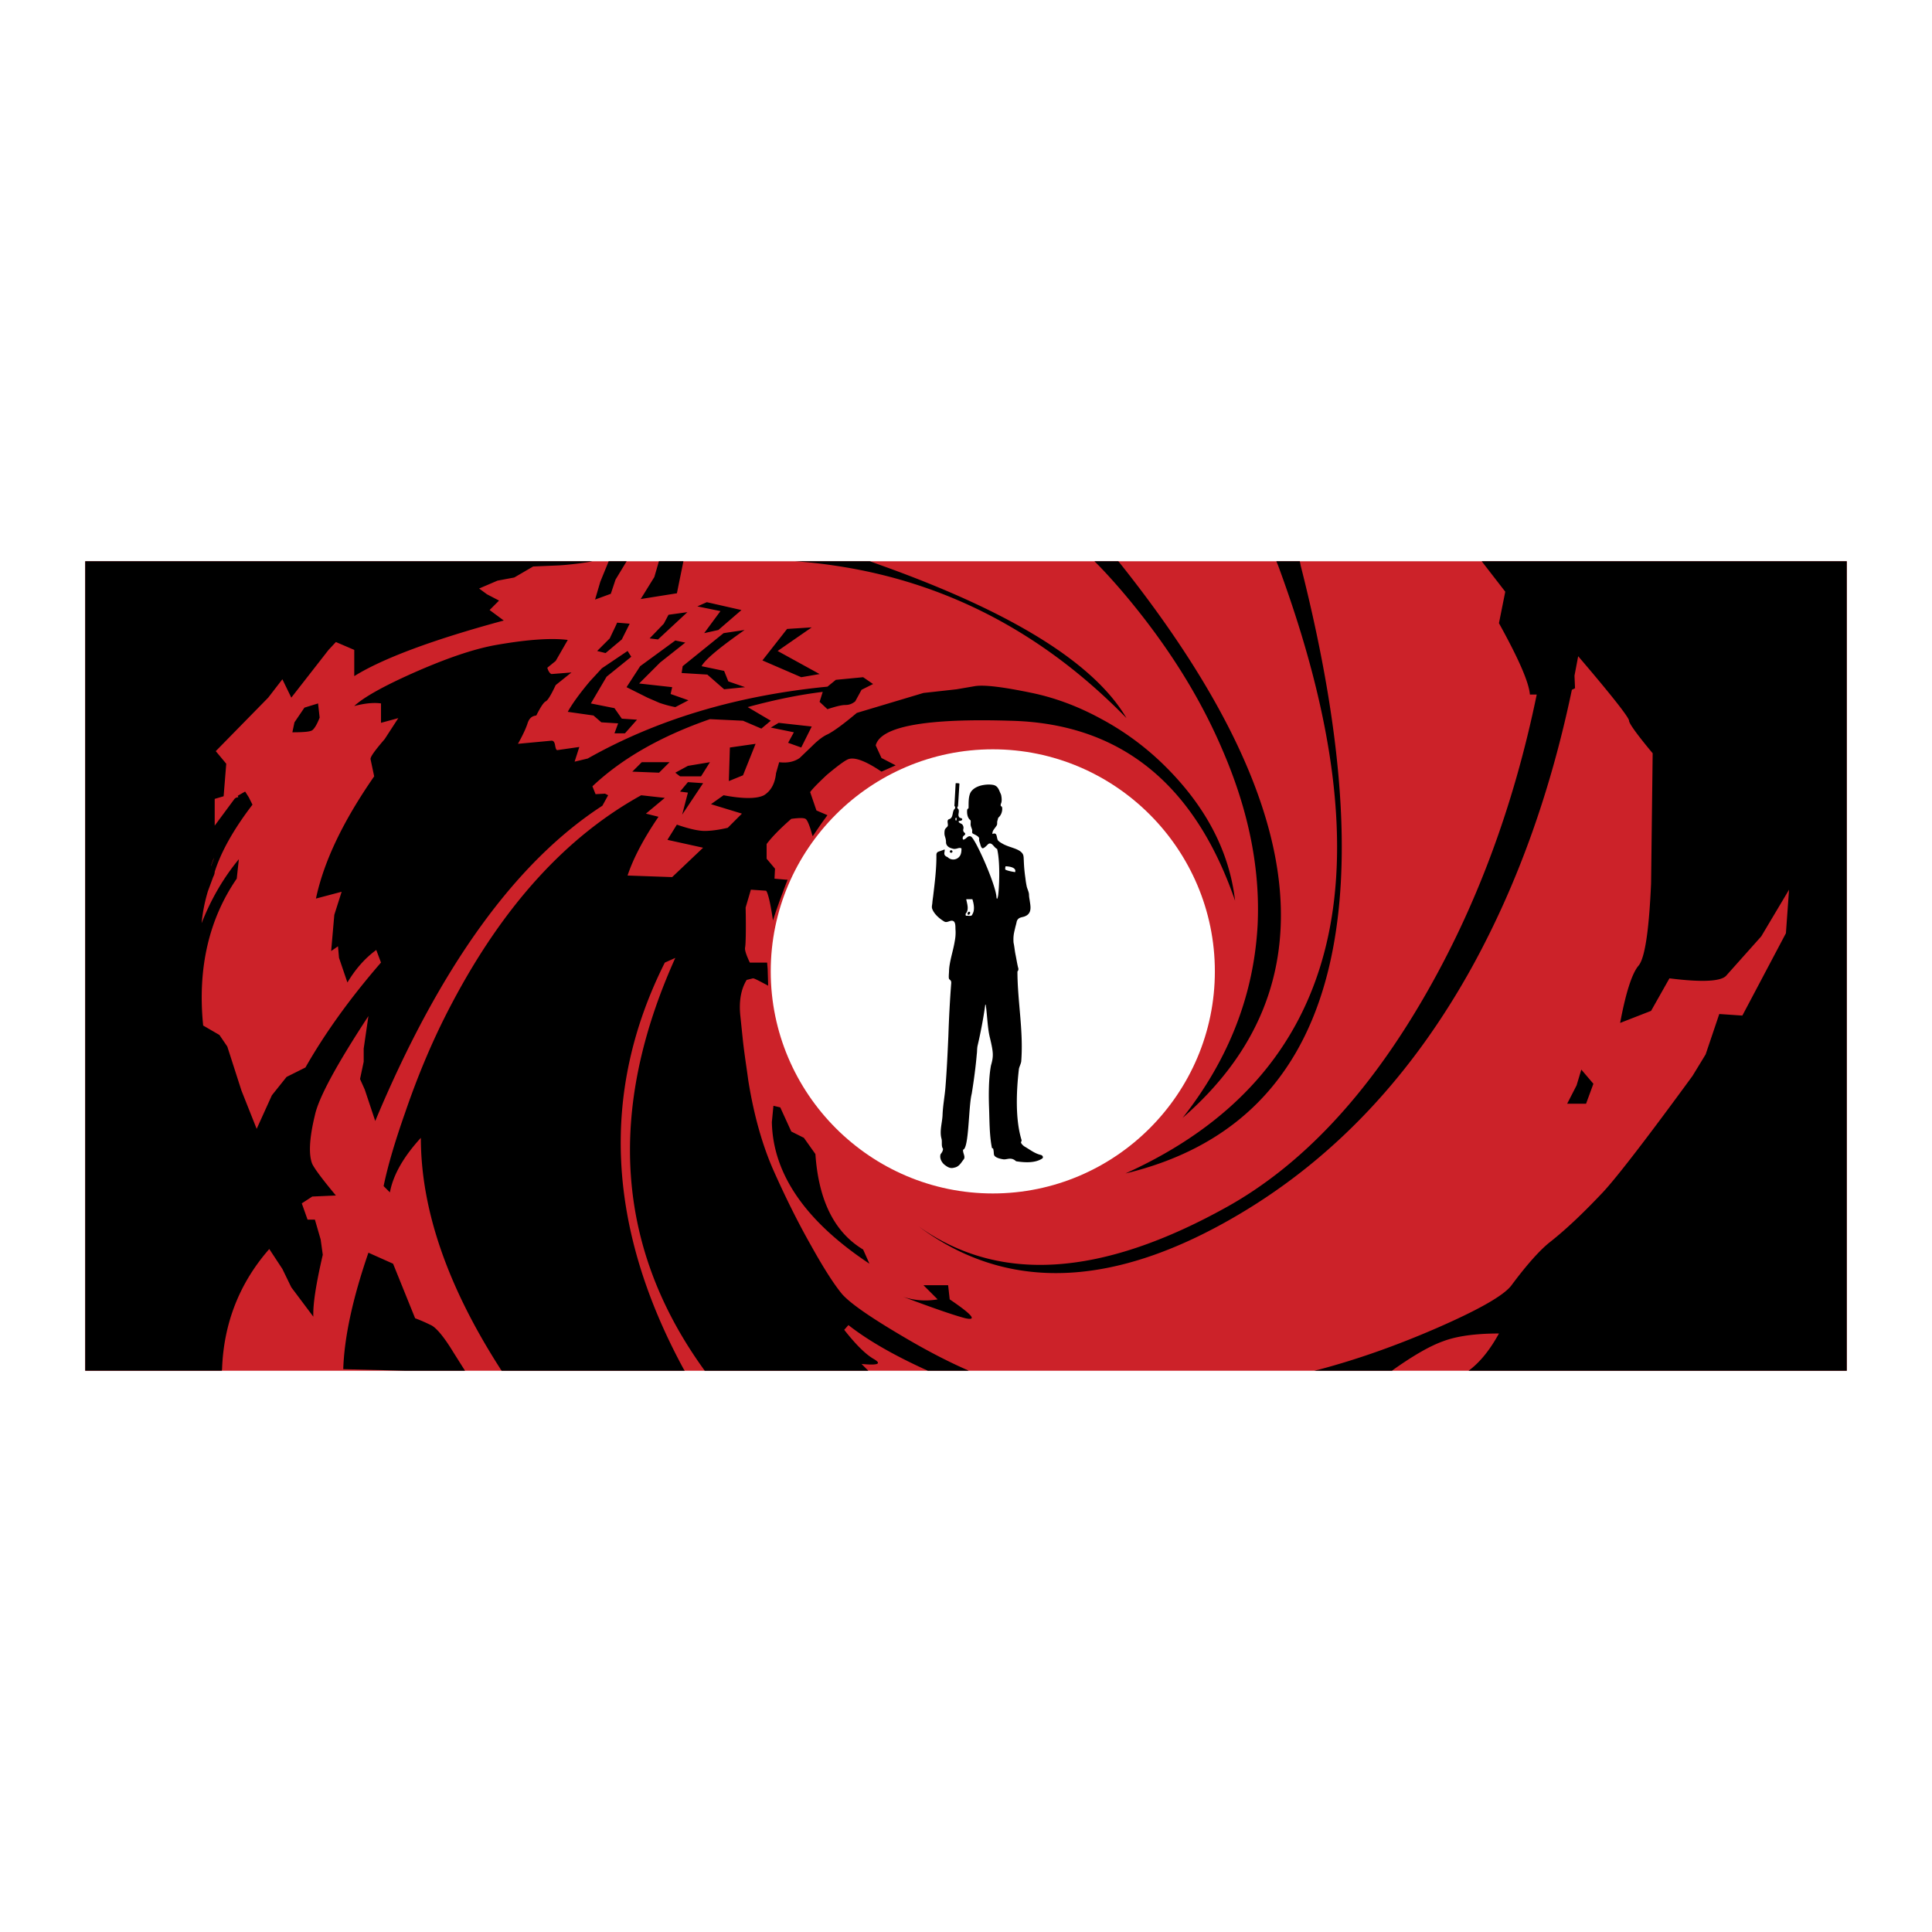 <svg xmlns="http://www.w3.org/2000/svg" width="2500" height="2500" viewBox="0 0 192.756 192.756"><g fill-rule="evenodd" clip-rule="evenodd"><path fill="#fff" d="M0 0h192.756v192.756H0V0z"/><path fill="#cc2229" d="M8.504 55.999h175.748v80.759H8.504V55.999z"/><path d="M109.615 56.417c1.518 1.57 3.088 3.402 4.658 5.443 3.297 4.292 5.863 8.636 7.746 13.085 2.564 5.966 3.717 11.724 3.455 17.324-.367 6.909-2.826 13.347-7.484 19.261 14.865-12.928 12.822-31.299-6.072-55.113l-.34-.418h-2.381l.418.418zm17.901 0c11.357 30.724 6.281 50.927-15.23 60.661 20.674-4.972 26.484-25.228 17.48-60.661l-.082-.418h-2.342l.174.418zm-61.776-.418l-.456 1.57-1.361 2.198 3.612-.576.648-3.192H65.74zm13.61 0c1.297.091 2.574.229 3.834.418 11.148 1.622 20.884 6.699 29.207 15.23-3.193-5.443-11.307-10.52-24.444-15.23l-1.158-.418H79.35zm7.759 12.246l-.994-.68-2.722.262-.837.681c-9.107.89-17.063 3.297-23.919 7.17l-1.309.314.471-1.466-2.198.314c-.104 0-.157-.157-.209-.419-.053-.366-.157-.523-.367-.523l-3.35.313c.472-.837.785-1.518.942-1.989.157-.523.419-.785.89-.837.419-.837.733-1.309.942-1.413.209-.104.523-.628.994-1.622l1.57-1.257-1.989.157c-.157-.052-.314-.262-.419-.628l.837-.681 1.204-2.094c-1.623-.209-4.03-.052-7.275.524-2.25.418-4.972 1.36-8.27 2.826-2.931 1.309-4.868 2.408-5.758 3.245.995-.262 1.885-.367 2.67-.262v1.937l1.727-.471-1.361 2.094c-.942 1.099-1.413 1.727-1.413 1.989l.366 1.727c-3.088 4.449-5.024 8.479-5.81 12.195l2.564-.68-.732 2.303-.314 3.611.681-.471.104 1.151.837 2.459c.785-1.309 1.727-2.407 2.878-3.245l.472 1.255c-3.088 3.56-5.601 7.066-7.537 10.469l-1.884.942-1.465 1.832-1.518 3.35-1.518-3.821-1.413-4.396-.785-1.151-1.622-.942c-.576-5.704.575-10.625 3.35-14.655l.209-1.937c-1.518 1.832-2.773 3.978-3.716 6.385.104-1.099.314-2.146.628-3.192l.523-1.413c.105-.21.157-.366.157-.523.628-1.989 1.884-4.24 3.768-6.7l-.366-.733-.366-.576-.733.418.052.157a.476.476 0 0 0-.418.209l-1.937 2.617v-2.669l.89-.262.262-3.245-1.047-1.256 5.234-5.339 1.413-1.832.89 1.832 3.716-4.763.733-.785 1.832.785v2.617c2.774-1.728 7.747-3.612 14.917-5.548l-1.413-1.047.942-.942-1.204-.628-.785-.576 1.832-.785 1.675-.314 1.885-1.099 2.459-.104c1.065-.046 3.049-.305 3.451-.418h-50.6v80.759h13.629l.022-.156c.157-4.554 1.728-8.584 4.711-11.986l1.308 1.989.89 1.832 2.198 2.931c-.052-1.204.262-3.245.942-6.176l-.21-1.519-.576-1.988h-.733l-.575-1.623 1.047-.68 2.355-.105c-1.308-1.57-2.094-2.617-2.355-3.14-.367-.89-.314-2.513.261-4.868.366-1.727 2.146-5.024 5.339-9.893l-.471 3.246v1.308l-.366 1.728.471 1.047 1.047 3.141C43.875 96.455 51.464 85.987 60.1 80.387l.576-1.047-.314-.157-.942.052-.314-.785c2.879-2.722 6.752-4.973 11.724-6.7l3.298.157 1.832.785.942-.785-2.303-1.36c2.879-.786 5.339-1.257 7.485-1.518l-.314.994.785.733c.785-.262 1.413-.419 1.779-.419s.681-.104.995-.366l.628-1.151 1.152-.575zM81.98 82.116l.576-.785-1.099-.471-.628-1.832c.262-.366.837-.942 1.675-1.727.942-.785 1.623-1.308 2.041-1.518.628-.314 1.78.105 3.402 1.204l1.414-.628-1.414-.733-.576-1.256c.471-1.884 4.972-2.722 13.451-2.46 10.939.262 18.371 6.281 22.402 17.953-.576-4.972-2.984-9.526-7.172-13.608a27.484 27.484 0 0 0-6.229-4.553c-2.303-1.256-4.605-2.094-6.855-2.565-2.773-.576-4.711-.837-5.705-.68l-1.833.314-3.297.366-6.647 1.989c-1.309 1.099-2.303 1.832-2.931 2.146-.367.157-.89.524-1.466 1.099l-1.309 1.256c-.523.367-1.204.523-2.041.418l-.314 1.1c-.105 1.047-.523 1.779-1.204 2.198-.733.366-2.093.366-4.03 0l-1.256.89 3.087.942-1.413 1.414c-.89.209-1.674.313-2.303.313s-1.57-.209-2.774-.628l-.942 1.518 3.559.785-3.088 2.932-4.449-.157c.575-1.728 1.622-3.716 3.088-5.862l-1.256-.314 1.884-1.57-2.355-.262c-7.484 4.135-13.765 11.043-18.895 20.778-1.832 3.455-3.35 7.066-4.658 10.887-.994 2.826-1.727 5.287-2.146 7.328l.628.628c.314-1.728 1.361-3.56 3.088-5.443 0 7.171 2.669 14.864 7.956 23.082l.104.156h18.267l-.104-.156c-7.694-14.185-8.322-27.74-1.884-40.564l1.047-.47c-6.856 15.231-5.915 28.891 2.826 41.035l.112.156h16.322l-.68-.68c1.623.156 2.042 0 1.256-.472-.838-.471-1.832-1.466-2.983-2.931l.419-.472c1.936 1.519 4.501 2.983 7.589 4.397l.335.156h4.083l-.335-.156c-1.78-.785-3.925-1.885-6.385-3.351-3.193-1.884-5.129-3.244-5.915-4.135-.785-.941-1.832-2.564-3.14-4.92-1.361-2.407-2.565-4.867-3.664-7.327s-1.989-5.496-2.564-9.107c-.157-1.203-.366-2.46-.523-3.873l-.262-2.513c-.157-1.465.052-2.669.628-3.611l.628-.156c.157 0 .628.262 1.518.732l-.052-1.518.052 1.518-.052-1.675v.157-.157l-.053-.629H74.81c-.367-.784-.523-1.255-.471-1.517.053-.209.104-1.518.053-3.978l.523-1.779 1.518.104c.157.157.419 1.099.681 2.931v.052c.262-.837.732-2.198 1.465-4.083h-.157l-.104.262.104-.262-1.151-.104.052-.995-.837-.994v-1.466c.471-.628 1.256-1.465 2.46-2.512.785-.105 1.256-.105 1.413 0 .157.052.418.628.68 1.623l.941-1.204-.942 1.204.052.104.89-1.308zm-.994-19.523l-3.402 2.355 4.188 2.303-1.832.314-3.873-1.675 2.46-3.14 2.459-.157zm-11.41-2.094l2.303.471-1.622 2.198 1.413-.314 2.303-1.989-3.455-.785-.942.419zm-2.879.837l1.885-.261-2.932 2.722-.837-.105 1.413-1.465.471-.891zm.68 2.565l-3.507 2.564-1.36 2.095 2.093 1.047 1.204.523c.471.157.994.314 1.57.419l1.309-.681-1.78-.628.157-.681-3.297-.366L65.86 66.1l2.512-1.989-.995-.21zm.733 2.565l4.083-3.297 2.094-.314c-2.46 1.727-3.926 2.931-4.292 3.611l2.25.471.419 1.047 1.675.576-2.094.209-1.674-1.465-2.565-.157.104-.681zm-2.355 10.625l-2.669-.104.942-.942h2.773l-1.046 1.046zm2.878-.681l2.198-.366-.89 1.413h-2.094l-.471-.366 1.257-.681zm11.306-1.831l-1.309-.471.576-1.047-2.303-.471.785-.471 3.298.366-1.047 2.094zm-4.554-.367l-1.256 3.141-1.413.576.104-3.35 2.565-.367zm-6.752 4.868l-.785-.104.785-.942 1.518.104-2.093 3.14.575-2.198zm88.822-13.608c3.4 3.978 5.076 6.124 5.076 6.438 0 .262.785 1.361 2.355 3.245l-.158 12.98c-.209 4.763-.627 7.484-1.256 8.217-.627.733-1.256 2.617-1.832 5.706l3.088-1.204 1.832-3.245c3.299.418 5.234.313 5.705-.314l3.455-3.873 2.773-4.658-.312 4.344-4.346 8.217-2.303-.157-1.361 4.03-1.309 2.146c-4.553 6.228-7.537 10.102-8.949 11.619-1.832 1.937-3.559 3.611-5.287 4.972-.994.785-2.303 2.251-3.82 4.292-.732.995-3.193 2.408-7.379 4.239-4.084 1.78-7.957 3.141-11.672 4.136l-.627.156h7.746l.209-.156c1.936-1.361 3.559-2.304 4.867-2.774 1.359-.523 3.244-.785 5.6-.785-.891 1.623-1.832 2.774-2.826 3.56l-.209.156h37.736v-80.76H147.83l2.35 3.035-.629 3.141c1.938 3.506 2.982 5.862 3.088 7.118h.68c-2.303 11.201-6.07 21.303-11.305 30.305-5.652 9.735-12.195 16.697-19.627 20.831-12.51 6.962-22.715 7.642-30.724 1.937 8.845 6.596 19.522 6.177 32.032-1.256 9.525-5.652 17.271-13.922 23.238-24.757 4.449-8.112 7.746-17.272 9.893-27.53l.314-.157-.053-1.256.368-1.938zm.313 41.243l-.471 1.57-.941 1.832h1.885l.732-1.989-1.205-1.413zm-80.603 3.611l-.157 1.623c.105 5.182 3.35 9.893 9.735 14.132l-.627-1.413c-2.879-1.728-4.449-4.92-4.763-9.526l-1.151-1.622-1.256-.628-1.1-2.408-.681-.158zm19.156 21.198c1.204.262.681-.366-1.57-1.885l-.157-1.413h-2.46l1.413 1.413a6.977 6.977 0 0 1-3.454-.262c2.931 1.101 5.025 1.833 6.228 2.147zM59.893 58.039l-.523 1.78 1.57-.576.471-1.413 1.108-1.832h-1.791l-.835 2.041zM31.734 70.182l.157 1.414c-.262.68-.523 1.099-.732 1.256-.21.157-.89.209-1.989.209l.209-.994.995-1.466 1.36-.419zM21.266 85.779l-.209.576v.052l.314-.837-.105.209zm40.302-23.657c-.052.157-.314.681-.733 1.57l-1.256 1.256.838.209 1.622-1.361.785-1.57-1.256-.104zm1.413 3.402l-2.46 1.989-1.57 2.669 2.355.471.732 1.047 1.518.104-1.204 1.361h-1.047l.366-.995-1.675-.104-.785-.681-2.564-.366c.366-.681 1.099-1.728 2.198-3.036l1.204-1.309 2.565-1.727.367.577zm-21.564 66c.576.209 1.151.471 1.675.732.523.314 1.256 1.204 2.146 2.67l1.156 1.831h-6.046l-6.102-.156c.104-3.193.942-7.066 2.512-11.62l2.46 1.1 2.199 5.443z"/><path d="M99.051 74.759c12.203 0 22.156 9.953 22.156 22.156s-9.953 22.156-22.156 22.156-22.155-9.953-22.155-22.156 9.952-22.156 22.155-22.156z" fill="#fff"/><path d="M101.119 93.461c.018-.267.08-.535.143-.786.047-.236.127-.472.174-.724a.57.57 0 0 1 .252-.346c.188-.11.455-.11.645-.221a.774.774 0 0 0 .393-.378c.158-.346.062-.77.016-1.116-.031-.205-.078-.424-.078-.629 0-.236-.158-.551-.221-.787a8.991 8.991 0 0 1-.141-.88 15.834 15.834 0 0 1-.158-1.747c-.016-.204 0-.439-.094-.628-.221-.393-.787-.55-1.18-.692a5.59 5.59 0 0 1-.723-.283c-.158-.094-.551-.283-.615-.472-.125-.331-.047-.755-.518-.566-.016 0 .016-.189.016-.205.031-.078.062-.157.109-.22.094-.141.205-.268.299-.424.078-.111.031-.284.062-.425l.096-.346c.455-.378.424-1.006.361-1.085-.016-.048-.078-.063-.096-.079-.031-.031-.031-.157 0-.235.127-.237.064-.661.033-.818-.016-.11-.08-.22-.127-.331-.125-.298-.236-.597-.598-.708-.471-.125-1.668-.078-2.217.567-.456.486-.252 1.76-.346 1.777-.016-.017-.095.031-.11.125-.032.236-.016.787.314 1.022.063.032.031.299.031.409-.016.205.173.52.157.63 0 .157-.047.235.079.314.094.063.645.268.613.503-.031.142.047.361.096.487.031.142.078.315.172.425.143.189.551-.315.66-.394.363-.205.551.377.865.503.346 1.431.189 4.089.096 4.671-.111.566-.158.158-.158.158-.062-1.274-2.17-5.993-2.564-6.072-.314-.142-.472.315-.771.315a.313.313 0 0 1 .079-.394c.204-.142.141-.236.047-.314-.095-.064-.142-.221-.095-.362a.51.51 0 0 0-.125-.457c-.08-.078-.426-.173-.331-.314.032-.047.205-.032.251-.062.158-.095.095-.221-.062-.251-.126-.015-.189-.11-.221-.252-.015-.141.032-.267.032-.394 0-.063 0-.125-.015-.188-.032-.063-.095-.094-.111-.142-.015 0-.015-.016-.015-.157 0-.032.062.016.062-.032l.141-2.265c-.015-.048-.362-.063-.377-.031l-.126 2.28c0 .032.079 0 .079.048 0 .031-.016.141-.016.188-.331.235-.111.912-.582 1.054-.314.094-.047.534-.157.708-.079.126-.205.188-.268.33-.047.126-.047.283-.047.425.015.283.157.44.157.849 0 .331.298.551.613.614.393.158.692-.173.928 0 0 .252-.016.487-.126.693a.794.794 0 0 1-1.258.172c-.535-.204-.236-.519-.299-.771 0 .016-.614.221-.676.252-.173.125-.142.283-.142.456 0 1.337-.173 2.674-.33 3.996-.032.22-.063.44-.079.66-.016.173-.078.378-.016.551.189.535.724.991 1.196 1.274.299.189.613-.173.896-.047.267.11.221.614.236.849.031.393 0 .803-.079 1.195-.125.771-.377 1.542-.503 2.329a4.586 4.586 0 0 0-.063.675c0 .11-.063.677.016.74.063.109.22.109.204.408a117.86 117.86 0 0 0-.283 5.238c-.078 1.729-.157 3.476-.299 5.223-.078.896-.251 1.792-.283 2.704-.031.771-.314 1.573-.11 2.344.095.314-.047.755.158 1.022-.017.314-.205.455-.252.566-.126.471.22.912.456 1.069.488.377.724.298 1.022.22.424-.126.597-.503.865-.834.143-.282-.125-.581-.094-.928.598-.109.535-4.294.865-5.583.079-.487.362-2.249.502-3.917.047-.33.016-.534.08-.865.268-1.132.582-2.705.77-4.104h.047c.158 1.116.174 2.375.426 3.335.346 1.462.361 1.809.094 2.736-.236 1.273-.236 2.957-.188 4.246.047 1.29.031 2.69.281 3.948.018.063.049.079.096.063.047 0 .094.346.094.487 0 .031.016.095.016.126.047.361.834.471.945.487.361.047.77-.268 1.258.189 0 0 .062.015.078.015.834.126 1.84.174 2.531-.283.127-.078.096-.298-.141-.361-.613-.142-1.068-.52-1.588-.818-.189-.109-.426-.361-.379-.472.018-.063.096-.078.018-.299-.6-2.045-.488-4.781-.238-6.937.018-.235.205-.534.238-.817.234-3.067-.379-5.993-.379-8.966.094-.062.125-.251.062-.393-.109-.456-.172-.897-.268-1.353-.062-.315-.109-.802-.172-1.069-.027-.09-.027-.531-.013-.641zm-5.692-11.639l-.047.063c-.078-.094-.078-.236 0-.315.078.048.062.173.047.252zm1.589 9.389c-.063.268-.409.126-.614.158-.094-.032-.047-.141-.062-.205.377-.408.141-.99.062-1.447h.614c.14.441.267 1.086 0 1.494zm3.287-4.45c-.031-.016 0-.33.031-.33.078 0 1.133.031.943.582-.298-.048-.738-.127-.974-.252zm-5.27-1.793a.15.15 0 0 0-.125-.142c-.079 0-.141.047-.141.11a.118.118 0 0 0 .109.142c.079.016.142-.047.157-.11zm1.73 6.196c.048-.078.031-.173-.03-.188-.063-.031-.142 0-.174.079-.047.094-.031.173.032.204.046.032.125-.016.172-.095z"/></g></svg>